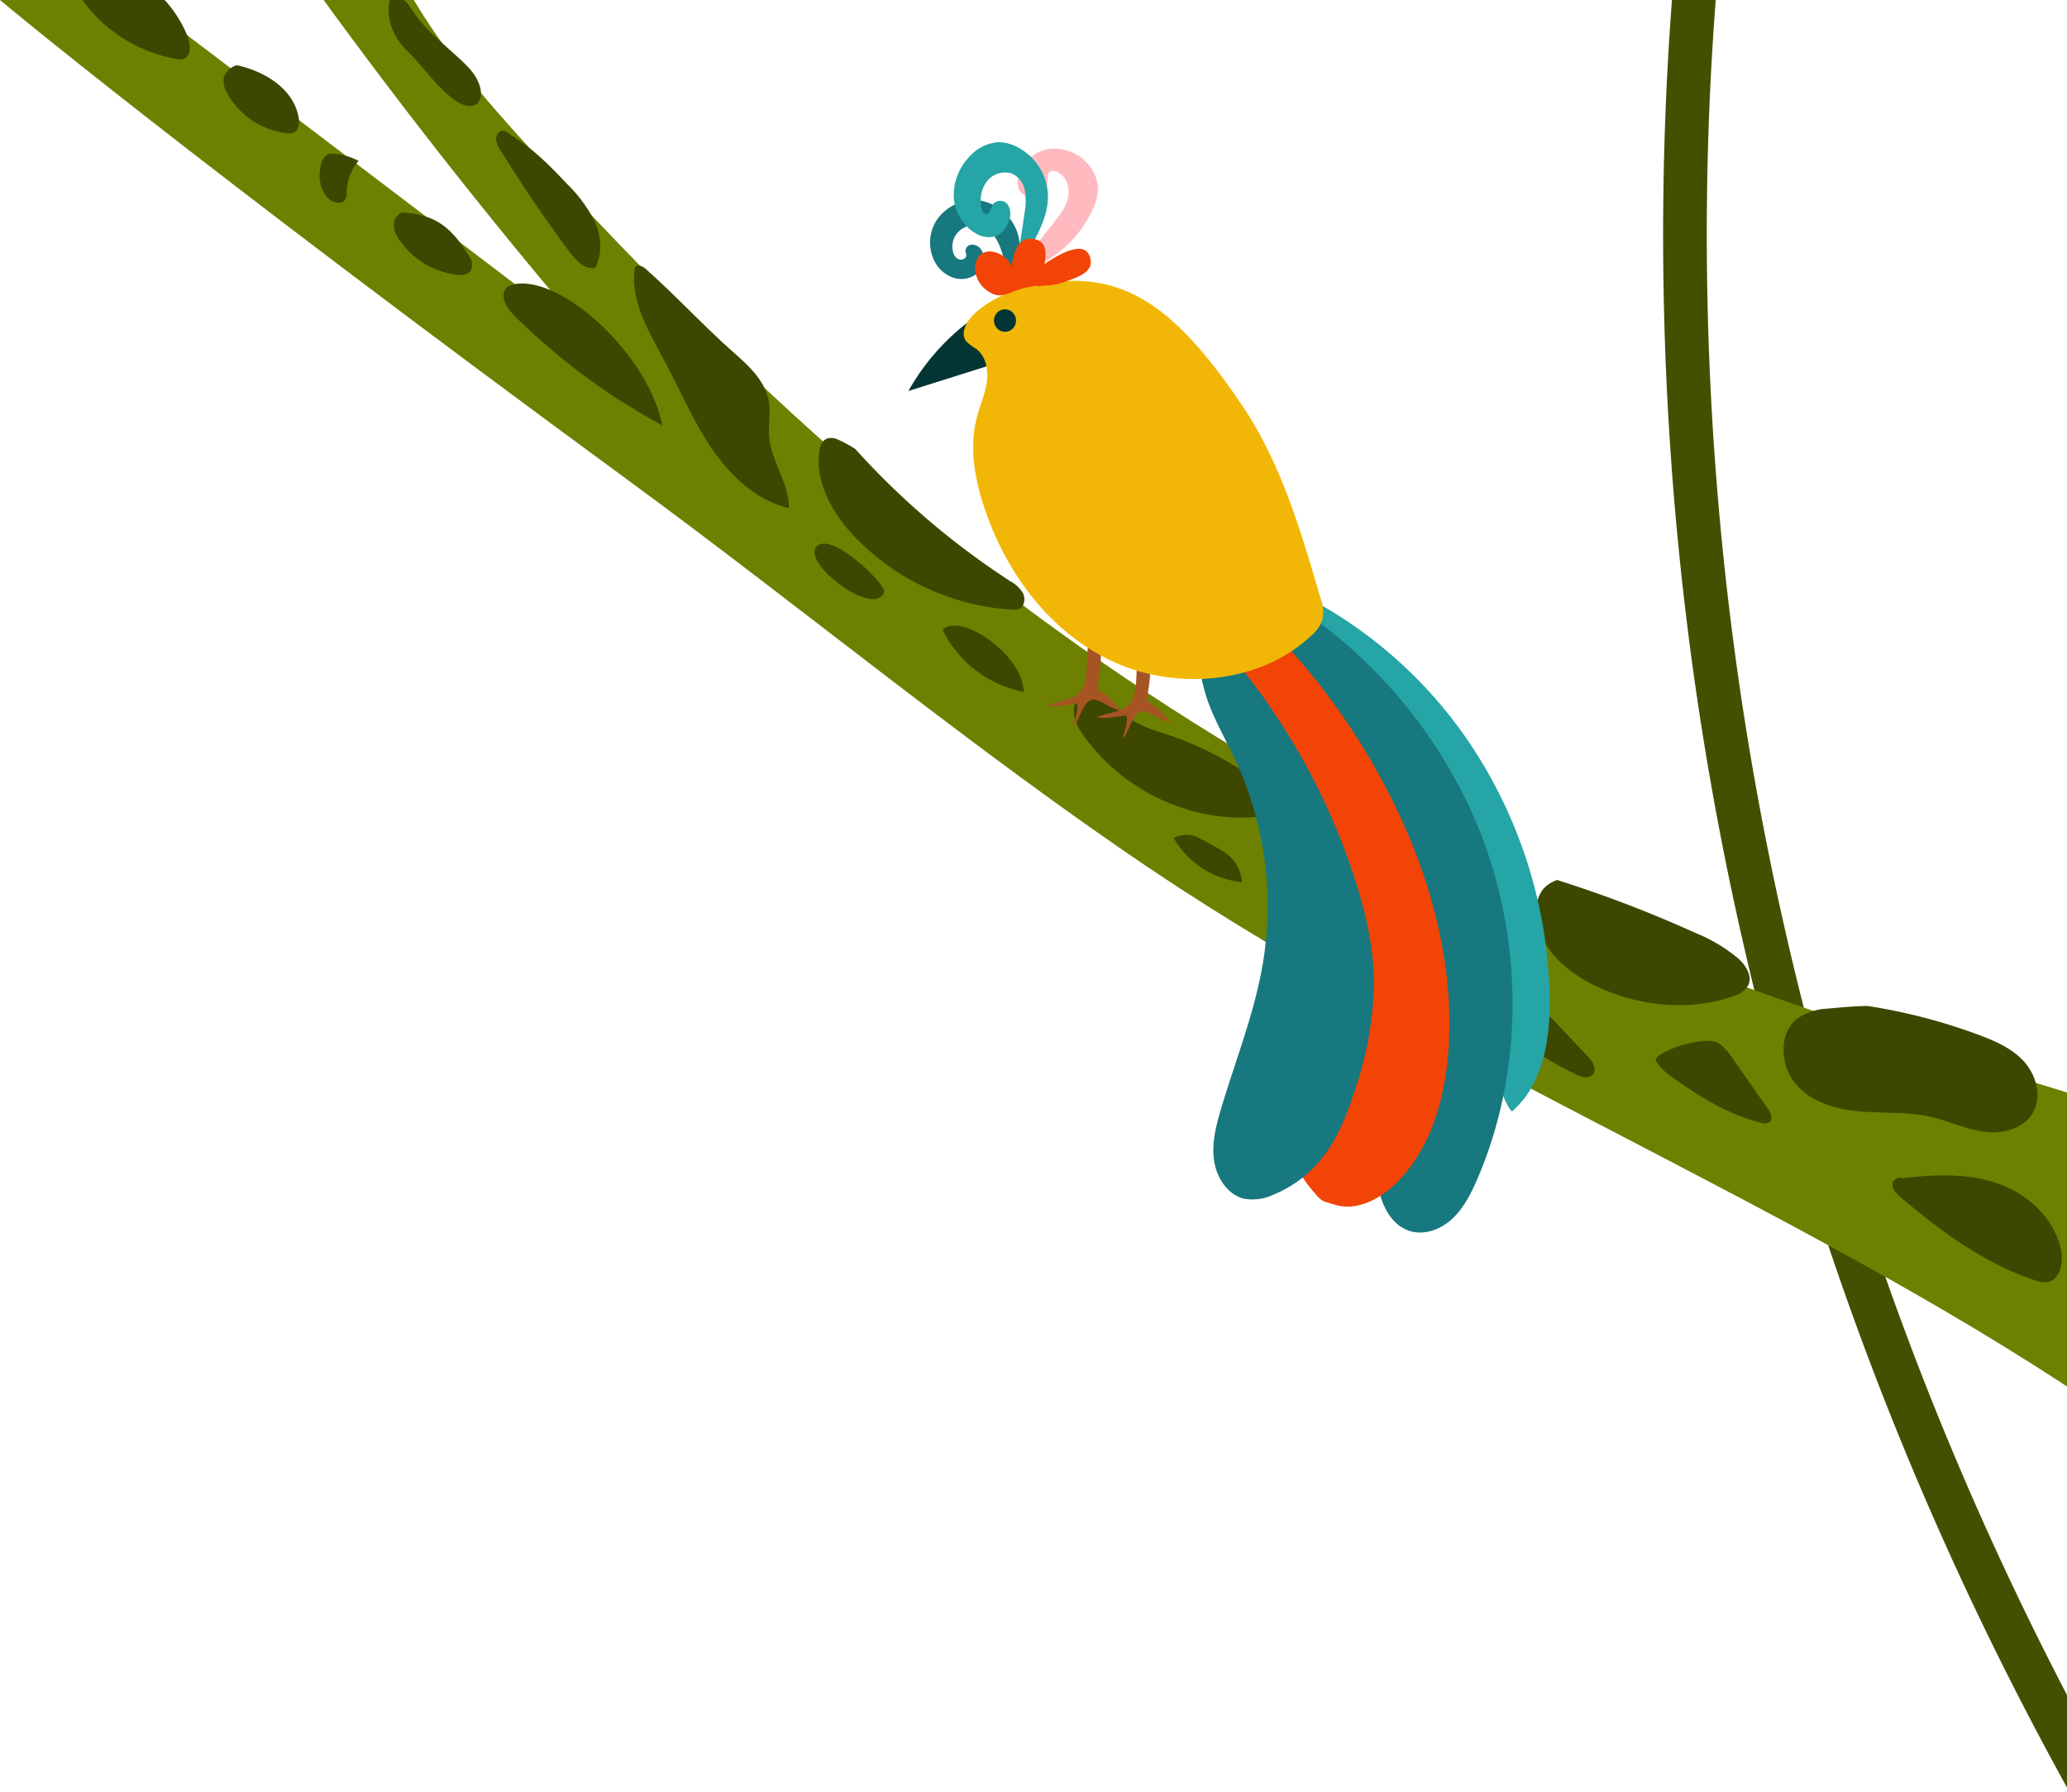 <svg id="exBPphXgK5L1" xmlns="http://www.w3.org/2000/svg" viewBox="0 0 428 371" shape-rendering="geometricPrecision" text-rendering="geometricPrecision"><style>@keyframes exBPphXgK5L33_tr__tr{0%{transform:translate(-178.588px,137.769px) rotate(-5deg);animation-timing-function:cubic-bezier(.445,.05,.55,.95)}50%{transform:translate(-178.588px,137.769px) rotate(5deg);animation-timing-function:cubic-bezier(.445,.05,.55,.95)}}</style><g id="exBPphXgK5L2" transform="translate(-852 -3765)"><g id="exBPphXgK5L3" clip-path="url(#exBPphXgK5L45)"><g id="exBPphXgK5L4"><g id="exBPphXgK5L5" stroke="none" stroke-width="1"><path id="exBPphXgK5L6" d="M624.52 353.54c-82.089 0-159.535-10.727-231.338-32.111-85.145-25.358-162.563-65.666-230.1-119.8C48.025 109.4.869 7.419.405 6.4a4.528 4.528 0 018.246-3.746c.455 1 46.919 101.321 160.446 192.187 66.619 53.323 142.979 93.021 226.961 117.993 105.054 31.238 222.433 39.406 348.875 24.267a4.528 4.528 0 011.076 8.992 1022.542 1022.542 0 01-121.489 7.447" transform="rotate(41 -4301.956 3462.077)" fill="#445000"/><path id="exBPphXgK5L7" d="M-325.129 42.093C-336.477 29.5-347.48 16.034-353.575 0l-18.248 5.154q29.985 42 63.608 81.036L-407.6 10.721c-6.609 6.095-16.7-.294-24.844 3.29 0 0 38.273 32.14 130.8 99.959 35.216 25.814 71.332 55.665 107.522 79.993C-134.538 234.021-59.591 263.928 0 303.988c-1.565-21.894-3.129-43.787-3.739-63.6-117.674-35.756-207.461-71.803-321.39-198.295z" transform="translate(1284.45 3751)" fill="#6E8000"/><path id="exBPphXgK5L8" d="M-23.59 3.683a43.47 43.47 0 0119.228 9.356c1.993 1.679 3.953 3.752 4.307 6.392.559 4.142-3.283 7.79-7.259 8.419-3.976.629-7.945-.909-11.7-2.416l-11.37-4.573a38.233 38.233 0 01-9.479-4.884 13.667 13.667 0 01-5.5-9.072 6.836 6.836 0 011.067-4.733c2.317-3.141 7-2.279 10.634-1.107 4.285 1.382 8.571 2.764 10.068 2.618" transform="translate(1162.05 3936.11)" fill="#3E4700"/><path id="exBPphXgK5L9" d="M-19.039.624c1.7-1.263 3.5-.417 4.779.841 3.414 3.382 8.587 8.842 13.049 13.614.849.907 1.635 2.305.951 3.35-.75 1.138-2.438.71-3.642.128A74.818 74.818 0 01-20.3 7.724c-1.752-1.521.748-6.718 1.266-7.1" transform="translate(1182.19 3968.87)" fill="#3E4700"/><path id="exBPphXgK5L10" d="M-2.908 18.112c1.968 1.452 3.99 4.388 2.24 6.115a3.969 3.969 0 01-2.476.874c-14.012 1.417-28.531-5.439-36.726-17.342C-41.425 5.5-42.5 1.813-40.2.408c1.233-.755 2.8-.326 4.143.2 4.44 1.749 4.582 4.575 12.1 6.876A69.887 69.887 0 01-2.908 18.112z" transform="translate(1115.86 3908.99)" fill="#3E4700"/><path id="exBPphXgK5L11" d="M-3.513 3.678A7.948 7.948 0 010 9.784 18.4 18.4 0 01-14.135.65 5.61 5.61 0 01-9.46.388a49.4 49.4 0 015.947 3.29z" transform="translate(1109.16 3937.84)" fill="#3E4700"/><path id="exBPphXgK5L12" d="M-34 .832C-28.712-1.252-22.539.8-18.481 4.515s6.422 8.812 8.549 13.831Q-4.312 31.6 0 45.351c-12.773 2.38-26.5-2.042-35.005-11.277-4.362-4.735-7.424-10.817-7.468-17.235C-42.517 10.421-39.538 3.018-34 .832" transform="translate(1119.36 3842.5)" fill="#25A5A5"/><path id="exBPphXgK5L13" d="M-10.568 0A89.707 89.707 0 01-.159 23.236c.232.523.21 1.124-.058 1.629a1.892 1.892 0 01-1.116.583 19.665 19.665 0 01-6.94.023 63.887 63.887 0 01-17.4-4.249C-31.137 18.87-36.111 15.234-39.21 10.3c-.718-1.141-1.306-2.681-.441-3.761.876-1.1 2.63-.924 3.924-.4 4.425 1.81 7.413 6.342 12.147 7.243a6.653 6.653 0 01-1.436-2.431 2.366 2.366 0 01.848-2.561c1.014-.653 2.351-.192 3.4.354 1.61.837 3.124 1.85 4.511 3.022.808.681 2.291 1.3 2.741.331a1.43 1.43 0 00-.04-1.053c-.559-1.725-1.692-3.3-1.749-5.118a1.483 1.483 0 01.44-1.25c.656-.509 1.581.029 2.2.554l2.961 2.528A8.925 8.925 0 01-10.568 0" transform="translate(1121.08 3863.75)" fill="#F24406"/><path id="exBPphXgK5L14" d="M-11.639 6.835c3.345 1.382 6.74 3 9.107 5.819C-.165 15.473.9 19.792-.915 23.025c-1.942 3.462-6.411 4.495-10.222 3.879-3.811-.616-7.326-2.489-11.066-3.475-4.714-1.246-9.656-1.055-14.488-1.627-4.832-.572-9.882-2.1-13.06-5.933-3.178-3.833-3.526-10.463.336-13.539A11.476 11.476 0 01-42.857.284c3.5-.22 6.354-.334 8.381-.263a117.227 117.227 0 0122.837 6.814z" transform="rotate(-2 114415.614 -34484.623)" fill="#3E4700"/><path id="exBPphXgK5L15" d="M-32.592.338c6.558-.552 13.329-.681 19.522 1.627C-6.877 4.273-1.32 9.485-.126 16.211c.481 2.708-.395 6.3-3.02 6.663a5.442 5.442 0 01-2.576-.474c-10.2-3.764-19.01-10.713-27.157-18.117-.866-.785-1.808-1.809-1.6-2.983C-34.271.126-32.1 0-32.592.338" transform="rotate(-2 115433.007 -34613.092)" fill="#3E4700"/><path id="exBPphXgK5L16" d="M-38.969.058A255.122 255.122 0 01-10.93 11.932a33.068 33.068 0 018.8 5.686C-.669 19.057.615 21.283-.315 23.14a5.036 5.036 0 01-3.252 2.192c-9.152 2.838-19.259 1.417-27.867-2.885-5.909-2.951-11.65-8.03-12.23-14.817a7.868 7.868 0 011.417-5.638C-41 .47-38.72-.213-38.969.058" transform="rotate(-2 113634.48 -32788.302)" fill="#3E4700"/><path id="exBPphXgK5L17" d="M-10.112.736A13.7 13.7 0 01-7.5 3.971q3.4 5.234 6.811 10.468c.572.877 1.08 2.215.26 2.838a1.9 1.9 0 01-1.659.078c-6.593-1.82-12.471-5.716-17.944-9.947a11.219 11.219 0 01-3.461-3.688c-.761-1.546 10.552-5.3 13.381-2.984" transform="rotate(-2 114617.106 -32905.666)" fill="#3E4700"/><path id="exBPphXgK5L18" d="M-33.918 2.462A162.164 162.164 0 00-2.853 30.906a6.953 6.953 0 012.616 2.626c.517 1.158.188 2.826-.973 3.242-.426.12-.873.148-1.31.079a49.355 49.355 0 01-31.254-15.241c-4.68-4.948-8.543-11.559-7.673-18.437.156-1.241.617-2.645 1.757-3.058A2.993 2.993 0 01-37.628.3a25.481 25.481 0 013.709 2.165" transform="rotate(-2 110937.724 -28519.528)" fill="#3E4700"/><path id="exBPphXgK5L19" d="M0 14.2A23.771 23.771 0 01-16.335.779C-12.325-2.806.258 6.721 0 14.2z" transform="rotate(-2 112076.517 -28515.871)" fill="#3E4700"/><path id="exBPphXgK5L20" d="M-28.06.749c5.974 5.619 11.844 12.519 17.822 18.138 3.066 2.888 6.332 6.149 6.853 10.414.29 2.37-.326 4.766-.214 7.153C-3.356 41.616.222 46.24-.011 51.4-6.491 49.677-11.7 44.546-15.4 38.758c-3.7-5.788-6.183-12.313-9.215-18.513C-27.607 14.137-31.264 7.7-30.258.928-29.9-.833-28.06.749-28.06.749z" transform="rotate(-2 109897.01 -27124.61)" fill="#3E4700"/><path id="exBPphXgK5L21" d="M-.053 10.55C-2.442 15.758-16.987 3.756-13.683.543-10.379-2.67.865 9.373-.053 10.55z" transform="rotate(-2 111577.403 -27701.755)" fill="#3E4700"/><path id="exBPphXgK5L22" d="M-29.292.05C-19.4-1.034-2.432 15.67 0 30.4A134.019 134.019 0 01-29.533 6.947c-1.382-1.455-2.841-3.372-2.266-5.326.291-.761.73-1.283 2.507-1.571z" transform="rotate(-2 109995.337 -26392.803)" fill="#3E4700"/><path id="exBPphXgK5L23" d="M-17.563 1.069c4.234 2.756 7.742 6.54 11.1 10.382a29.049 29.049 0 015.51 8.062c1.227 3.057 1.409 6.752-.288 9.556-2.184.313-3.948-1.741-5.237-3.6Q-12.3 17.06-17.521 8.223q-1.188-2.023-2.36-4.053a5.335 5.335 0 01-.873-2.228A1.8 1.8 0 01-19.647.028c.755-.2 1.609.732 2.084 1.041" transform="rotate(-2 109091.545 -26045.744)" fill="#3E4700"/><path id="exBPphXgK5L24" d="M-3.435 23.422C-7.392 22.162-12.016 14.7-15 11.717-17.984 8.734-19.589 3.86-17.763 0c1.852-.057 3.175 1.78 4.155 3.415 2.966 4.948 7.576 8.126 11.243 12.278 3.667 4.152 2.887 8.99-1.07 7.729z" transform="rotate(-2 108273.748 -25355.78)" fill="#3E4700"/><path id="exBPphXgK5L25" d="M-4.337 1.025A17.418 17.418 0 01-.418 6.473c.315.564.45 1.211.387 1.854a2.2 2.2 0 01-2.434 1.581A6.038 6.038 0 01-5.284 8.53a10.463 10.463 0 01-3.27-3.364A4.088 4.088 0 01-8.282.659c1.064-1.17 2.893-.616 3.945.366" transform="rotate(-2 107806.752 -24629.987)" fill="#3E4700"/><path id="exBPphXgK5L26" d="M-.6 9.518a3.08 3.08 0 01.372 2.856c-.556 1.013-1.922 1.1-3.036.936a16.808 16.808 0 01-11.689-7.75 4.8 4.8 0 01-.931-3.246A2.782 2.782 0 01-14.157 0C-8.526.68-4.67 2.123-.6 9.518z" transform="rotate(-2 109568.034 -25290.514)" fill="#3E4700"/><path id="exBPphXgK5L27" d="M-12.492 0C-6.856 1.413-1.008 5.175-.068 11.122c.188 1.176.027 2.637-1 3.168a2.8 2.8 0 01-1.691.135 16.3 16.3 0 01-11.706-8.311 5.143 5.143 0 01-.748-3.832A4.267 4.267 0 01-12.492 0" transform="rotate(-2 108679.16 -24278.023)" fill="#3E4700"/><path id="exBPphXgK5L28" d="M-.391 15.96c.587 1.65.681 4.053-.929 4.6a3.109 3.109 0 01-1.627-.027 30.8 30.8 0 01-19.641-13.91c-1.048-1.7-1.93-4.039-.7-5.6 1.07-1.352 4.245-.956 3.595-1.011A24.5 24.5 0 01-.391 15.96z" transform="rotate(-2 108052.471 -23635.027)" fill="#3E4700"/><path id="exBPphXgK5L29" d="M0 1.729a10.111 10.111 0 00-2.7 6.284 3.378 3.378 0 01-.29 1.524c-.617 1.065-2.23.8-3.166.029C-8.3 7.8-8.653 4.407-7.656 1.76-7.236.649-6.44-.025-5.7 0A12.8 12.8 0 010 1.729z" transform="rotate(-2 109216.511 -24632.527)" fill="#3E4700"/></g><g id="exBPphXgK5L30" transform="translate(1284.45 3751)"><path id="exBPphXgK5L31" d="M-4.436.783c.688 1.6-.277 6.443-.538 8.443 2.2 1 3.233 2.715 4.975 4.273-1.924.114-4.553-2.688-6.26-2.092-1.684.589-2.455 4.416-3.7 5.614.34-1.641 1.194-3.3.811-4.889-1.785.284-4.6.9-6.2.394 2.652-1.062 6.625-1.031 7.6-4 .924-2.8.522-5.819.909-8.525a7.719 7.719 0 012.864.86" transform="translate(-190.047 149.926)" fill="#A65424" stroke="none" stroke-width="1"/><path id="exBPphXgK5L32" d="M-4.436.783c.688 1.6-.276 6.443-.538 8.443 2.2.995 3.232 2.714 4.975 4.272-1.925.115-4.553-2.688-6.26-2.091-1.682.589-2.453 4.415-3.7 5.613.343-1.642 1.194-3.3.814-4.889-1.787.284-4.6.9-6.2.394 2.649-1.062 6.623-1.031 7.6-4 .924-2.8.522-5.817.909-8.524 1 .097 1.973.389 2.861.86" transform="translate(-200.3 147.518)" fill="#A65424" stroke="none" stroke-width="1"/><g transform="rotate(-5 1488.416 2114.057)" style="animation:exBPphXgK5L33_tr__tr 4000ms linear infinite reverse forwards"><g id="exBPphXgK5L33" transform="translate(178.588 -137.769)" stroke="none" stroke-width="1"><path id="exBPphXgK5L34" d="M-52.35.274a92.561 92.561 0 0139.679 37.32A97.965 97.965 0 01-.181 91.715c-.545 8.849-2.855 18.547-9.936 23.528-3.839-5.9-.981-13.748.542-20.709 3.677-16.786-1.5-34.542-10.25-49.1S-40.7 18.888-52.4 6.762c-1.447-1.5-3.011-3.414-2.53-5.483.481-2.069 2.577-1 2.577-1" transform="translate(-118.792 133.623)" fill="#25A5A5"/><path id="exBPphXgK5L35" d="M-48.538.622A101.624 101.624 0 01-4.213 57.131c7.274 23.692 5.154 50.555-6.551 72.326-1.571 2.918-3.361 5.809-5.943 7.808-2.582 1.999-6.1 2.963-9.069 1.684-4.285-1.847-5.789-7.408-5.722-12.235.09-6.7 2.111-13.2 3.759-19.687C-24 92.335-22.113 77.005-23.7 61.923c-1.587-15.082-6.793-29.945-16.12-41.594-3.753-4.685-8.154-8.864-11.159-14.1-.8-1.39-1.5-3.049-.992-4.58.508-1.531 2.855-2.259 3.433-1.027" transform="translate(-126.445 132.67)" fill="#17787F"/><path id="exBPphXgK5L36" d="M-36.428.365A139.738 139.738 0 01-8.442 44.2c6.648 16.555 10.178 34.826 7.59 52.6-1.5 10.295-5.374 20.756-13.188 27.307-3.717 3.112-8.817 5.241-13.24 3.416-2.843-1.174-2.472-.656-4.9-4.21-2.681-3.928-3.512-8.966-3.189-13.778a62.02 62.02 0 013.135-14.075c4.133-13.343 8.7-27.086 7.31-41-1.591-15.994-10.793-29.918-15.7-45.152-.665-2.064-1.247-4.344-.5-6.382.747-2.038 3.63-3.681 4.689-2.559" transform="translate(-139.872 137.348)" fill="#F24406"/><path id="exBPphXgK5L37" d="M-25.21.218A136.988 136.988 0 01-2.45 49.632C-.685 57.1.466 64.813-.183 72.486A71.925 71.925 0 01-5.81 93.569c-2.152 5.214-4.7 10.389-8.617 14.345a24.83 24.83 0 01-10.293 6.259 10.19 10.19 0 01-6.151.3c-3.319-1.1-5.3-4.85-5.487-8.467-.187-3.617 1.052-7.144 2.381-10.5 3.917-9.905 8.8-19.468 11.4-29.827a71.817 71.817 0 00-2.184-41.928c-1.927-5.253-4.5-10.336-5.262-15.905a8.614 8.614 0 01.82-5.832C-28.118.348-25.664-.407-25.21.218" transform="translate(-154.849 147.539)" fill="#17787F"/></g></g><path id="exBPphXgK5L38" d="M0 8.98l-16.819 5.3A46.82 46.82 0 01-4.444 0a7.2 7.2 0 013.5 3.847A14.76 14.76 0 010 8.98" transform="translate(-227.525 80.665)" fill="#033535" stroke="none" stroke-width="1"/><path id="exBPphXgK5L39" d="M-16.586 26.128C-8.667 37.977-4.644 51.877-.633 65.512a8.286 8.286 0 01.425 4.752 7.759 7.759 0 01-2.279 3.166c-10.637 10.043-27.981 11.449-41.093 5.376-13.112-6.073-22.173-18.452-26.62-31.867-1.993-6-3.162-12.511-1.541-18.7.646-2.463 1.72-4.836 2.067-7.346.347-2.51-.206-5.325-2.246-6.85a10.015 10.015 0 01-2-1.5c-1.36-1.705.057-4.23 1.7-5.762C-65.706.718-54.09-.7-47.459.284c9.877 1.459 18.751 7.707 30.874 25.845" transform="translate(-158.437 72.145)" fill="#F2B706" stroke="none" stroke-width="1"/><path id="exBPphXgK5L40" d="M-.063 1.786A2.285 2.285 0 00-2.816.064 2.32 2.32 0 00-4.5 2.862a2.283 2.283 0 002.751 1.722 2.323 2.323 0 001.686-2.8" transform="translate(-222.068 78.043)" fill="#033535" stroke="none" stroke-width="1"/><path id="exBPphXgK5L41" d="M-17.576 28.846c1.625-2.918 5.04-4.364 7.886-6.231a23.845 23.845 0 008.643-10.107A10.4 10.4 0 000 8.505a7.8 7.8 0 00-1.475-4.537A9.183 9.183 0 00-9.865.054c-3.281.38-6.3 2.993-6.724 6.162-.15.853-.01 1.732.4 2.495a3.12 3.12 0 003.472 1.307 3.2 3.2 0 002.28-2.956c0-.8-.24-1.806.459-2.264.405-.21.882-.225 1.3-.043 2.159.748 2.985 3.423 2.428 5.609-.557 2.186-2.115 4-3.55 5.791a51.918 51.918 0 00-7.776 12.691" transform="translate(-205.1 44.754)" fill="#FFBAC0" stroke="none" stroke-width="1"/><path id="exBPphXgK5L42" d="M-2.1 18.059A14.378 14.378 0 00-.422 7.33 10.011 10.011 0 00-8.149.113 9.452 9.452 0 00-17.031 3.7a8.561 8.561 0 00-.594 9.215A6.782 6.782 0 00-13.6 16.13a5.23 5.23 0 005.015-1.278 3.7 3.7 0 00.334-4.8 2.222 2.222 0 00-1.849-.847 1.369 1.369 0 00-1.27 1.412c.075.24.136.485.185.732.034.656-.83 1.122-1.476.925a2.066 2.066 0 01-1.244-1.446 4.394 4.394 0 011.081-4.292 4.773 4.773 0 014.38-1.272C-5.652 5.923-4.29 8.9-3.59 11.6c.533 2.039.913 4.119 1.489 6.464" transform="translate(-221.173 55.444)" fill="#17787F" stroke="none" stroke-width="1"/><path id="exBPphXgK5L43" d="M-7.416 30.71C-5.956 23.834.115 18.017 0 11.04A11.691 11.691 0 00-6.373.989 8.314 8.314 0 00-10.34 0a8.859 8.859 0 00-6 3.078A11.532 11.532 0 00-19.5 11.4a9.262 9.262 0 004.476 7.424 5.083 5.083 0 004.229.616 4.942 4.942 0 002.75-3.3 3.638 3.638 0 00-.274-3.234 1.955 1.955 0 00-2.971-.167c-.55.772-.631 2.226-1.584 2.109-.511-.063-.755-.628-.861-1.12a6.834 6.834 0 01.993-5.5 4.757 4.757 0 015.23-1.761 4.728 4.728 0 012.73 3.476 13.06 13.06 0 01-.046 4.569c-.709 5.279-1.718 10.531-2.586 16.2" transform="translate(-215.458 43.445)" fill="#25A5A5" stroke="none" stroke-width="1"/><path id="exBPphXgK5L44" d="M-11.1 9.937a7.964 7.964 0 012.232-.2 15.633 15.633 0 004.042-.997c1.848-.679 5.161-1.672 4.8-4.262-.715-5.085-7.542-.571-9.559.767.442-2.382.53-4.933-2.688-5.231-2.985-.278-4.067 3.761-4.089 6.125-.5-2.745-5.173-4.968-6.984-2.226-1.396 2.108-.254 5.179 1.546 6.587 1.917 1.494 2.953 1.522 5.217.7a18.417 18.417 0 015.612-1.452c.046-.215.135-.408.172-.622" transform="translate(-206.584 63.399)" fill="#F24406" stroke="none" stroke-width="1"/></g></g><clipPath id="exBPphXgK5L45"><rect id="exBPphXgK5L46" width="428" height="371" rx="0" ry="0" transform="translate(852 3765)" fill="rgba(131,3,3,0.24)" stroke="none" stroke-width="1"/></clipPath></g></g></svg>